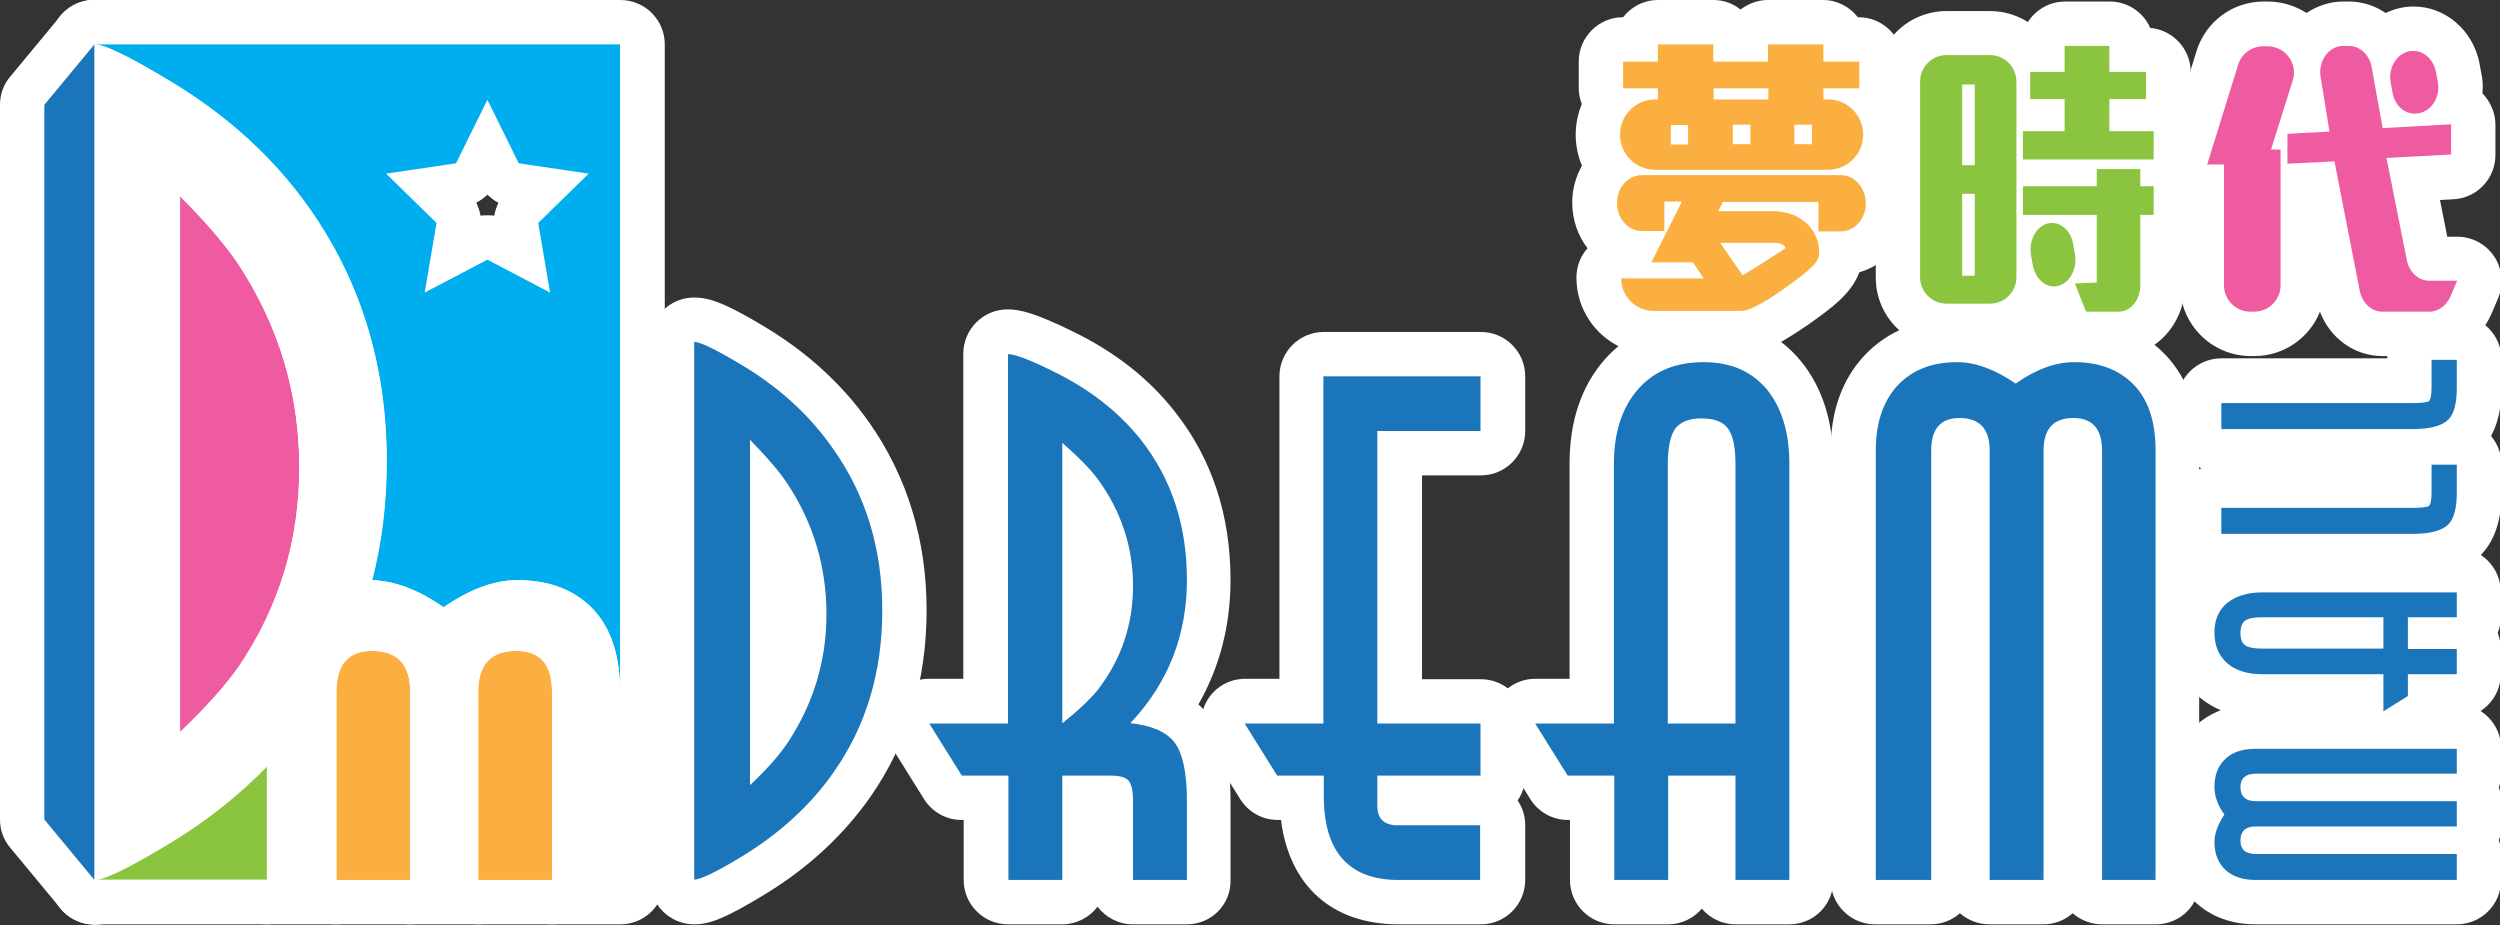 <?xml version="1.0" encoding="UTF-8"?>
<svg xmlns="http://www.w3.org/2000/svg" xmlns:xlink="http://www.w3.org/1999/xlink" width="416pt" height="154pt" viewBox="0 0 416 154" version="1.1">
<rect x="0" y="0" width="416" height="154" fill="#333333" stroke="none"/>
<g id="surface1">
<path style=" stroke:none;fill-rule:nonzero;fill:rgb(98.039%,68.627%,25.098%);fill-opacity:1;" d="M 85.871 108.309 C 81.672 108.309 79.574 110.602 79.574 115.117 L 79.574 146.426 L 91.852 146.426 L 91.852 115.117 C 91.914 110.535 89.879 108.309 85.871 108.309 Z M 85.871 108.309 "/>
<path style=" stroke:none;fill-rule:nonzero;fill:rgb(100%,100%,100%);fill-opacity:1;" d="M 91.914 153.809 L 79.637 153.809 C 75.566 153.809 72.258 150.5 72.258 146.426 L 72.258 115.117 C 72.258 106.527 77.602 100.926 85.934 100.926 C 94.078 100.926 99.293 106.465 99.293 115.117 L 99.293 146.426 C 99.293 150.5 95.984 153.809 91.914 153.809 Z M 91.914 153.809 "/>
<path style=" stroke:none;fill-rule:nonzero;fill:rgb(0%,67.843%,93.333%);fill-opacity:1;" d="M 15.711 7.383 C 17.363 7.383 21.5 9.418 28.242 13.492 C 37.848 19.281 45.672 26.41 51.586 34.871 C 60.047 46.965 64.309 60.898 64.309 76.809 C 64.309 83.746 63.48 90.363 61.891 96.535 C 65.645 96.664 69.586 98.129 73.785 101.055 C 78.109 98.062 82.246 96.535 86.062 96.535 C 91.344 96.535 95.539 98.129 98.594 101.246 C 101.645 104.426 103.172 109.008 103.172 115.055 L 103.172 7.383 Z M 91.531 48.684 L 81.102 43.211 L 70.668 48.684 L 72.641 37.102 L 64.246 28.891 L 75.887 27.172 L 81.102 16.609 L 86.316 27.172 L 97.957 28.891 L 89.562 37.102 Z M 91.531 48.684 "/>
<path style=" stroke:none;fill-rule:nonzero;fill:rgb(100%,100%,100%);fill-opacity:1;" d="M 103.238 122.438 C 99.164 122.438 95.859 119.129 95.859 115.055 C 95.859 111.047 95.031 108.117 93.312 106.398 C 92.297 105.316 90.387 103.918 86.062 103.918 C 83.773 103.918 81.039 105 77.984 107.102 C 75.441 108.883 72.07 108.883 69.586 107.102 C 66.598 105.062 63.988 103.98 61.699 103.918 C 59.473 103.855 57.375 102.773 55.977 100.992 C 54.574 99.211 54.133 96.855 54.703 94.691 C 56.168 89.09 56.867 83.109 56.867 76.809 C 56.867 62.363 53.176 50.02 45.48 39.137 C 40.199 31.562 33.078 25.074 24.363 19.789 C 17.938 15.91 15.52 14.953 14.883 14.699 C 11.133 14.316 8.27 11.199 8.27 7.383 C 8.332 3.309 11.641 0 15.711 0 L 103.238 0 C 107.309 0 110.617 3.309 110.617 7.383 L 110.617 115.055 C 110.617 119.129 107.309 122.438 103.238 122.438 Z M 70.543 90.938 C 71.625 91.383 72.703 91.828 73.785 92.398 C 77.922 90.238 82.055 89.09 86.062 89.09 C 89.625 89.09 92.867 89.664 95.793 90.746 L 95.793 54.602 C 93.504 56.254 90.516 56.445 88.035 55.172 L 81.039 51.48 L 74.039 55.172 C 72.449 56 70.734 56.191 69.078 55.871 C 70.734 62.492 71.559 69.492 71.559 76.809 C 71.688 81.645 71.305 86.418 70.543 90.938 Z M 61.062 36.02 C 62.273 38.055 63.355 40.09 64.309 42.191 L 64.754 39.582 Z M 81.102 35.828 C 81.484 35.828 81.863 35.828 82.246 35.891 C 82.375 35.129 82.629 34.426 82.945 33.727 C 82.246 33.41 81.672 32.898 81.102 32.391 C 80.594 32.898 79.957 33.344 79.258 33.727 C 79.574 34.426 79.828 35.129 79.957 35.891 C 80.336 35.828 80.719 35.828 81.102 35.828 Z M 42.871 14.762 C 48.277 19.219 53.051 24.246 56.992 29.719 C 56.867 28.699 56.992 27.617 57.312 26.602 C 58.203 23.926 60.492 21.953 63.289 21.574 L 71.113 20.426 L 73.914 14.762 Z M 91.215 20.426 L 95.859 21.129 L 95.859 14.762 L 88.414 14.762 Z M 91.215 20.426 "/>
<path style=" stroke:none;fill-rule:nonzero;fill:rgb(93.333%,35.686%,62.745%);fill-opacity:1;" d="M 39.883 44.289 C 37.656 40.918 34.348 37.035 29.961 32.645 L 29.961 121.863 C 34.348 117.664 37.656 113.973 39.883 110.727 C 46.496 100.863 49.805 89.855 49.805 77.828 C 49.805 65.672 46.496 54.535 39.883 44.289 Z M 39.883 44.289 "/>
<path style=" stroke:none;fill-rule:nonzero;fill:rgb(100%,100%,100%);fill-opacity:1;" d="M 29.961 129.246 C 29.004 129.246 27.988 129.055 27.035 128.672 C 24.297 127.527 22.582 124.855 22.582 121.863 L 22.582 32.645 C 22.582 29.656 24.363 26.98 27.16 25.836 C 29.895 24.691 33.078 25.328 35.176 27.426 C 40.012 32.262 43.57 36.465 46.051 40.281 C 53.43 51.738 57.184 64.336 57.184 77.762 C 57.184 91.254 53.43 103.727 45.988 114.801 C 43.445 118.555 39.883 122.629 34.984 127.211 C 33.648 128.547 31.805 129.246 29.961 129.246 Z M 37.34 54.789 L 37.34 100.418 C 40.773 93.48 42.426 85.973 42.426 77.762 C 42.426 69.555 40.773 61.98 37.34 54.789 Z M 37.34 54.789 "/>
<path style=" stroke:none;fill-rule:nonzero;fill:rgb(54.51%,77.255%,24.706%);fill-opacity:1;" d="M 28.434 140.129 C 21.562 144.328 17.363 146.363 15.711 146.363 L 44.398 146.363 L 44.398 127.465 C 39.82 132.172 34.477 136.438 28.434 140.129 Z M 28.434 140.129 "/>
<path style=" stroke:none;fill-rule:nonzero;fill:rgb(100%,100%,100%);fill-opacity:1;" d="M 44.398 153.809 L 15.711 153.809 C 11.641 153.809 8.332 150.5 8.332 146.426 C 8.332 142.609 11.195 139.492 14.949 139.109 C 15.586 138.855 18 137.898 24.617 133.891 C 30.086 130.52 34.984 126.637 39.121 122.371 C 41.219 120.211 44.398 119.574 47.199 120.656 C 49.996 121.801 51.777 124.473 51.777 127.465 L 51.777 146.426 C 51.777 150.5 48.469 153.809 44.398 153.809 Z M 44.398 153.809 "/>
<path style=" stroke:none;fill-rule:nonzero;fill:rgb(98.039%,68.627%,25.098%);fill-opacity:1;" d="M 61.891 108.309 C 57.949 108.309 55.977 110.602 55.977 115.117 L 55.977 146.426 L 68.254 146.426 L 68.254 115.117 C 68.254 110.535 66.152 108.309 61.891 108.309 Z M 61.891 108.309 "/>
<path style=" stroke:none;fill-rule:nonzero;fill:rgb(100%,100%,100%);fill-opacity:1;" d="M 68.254 153.809 L 55.977 153.809 C 51.906 153.809 48.598 150.5 48.598 146.426 L 48.598 115.117 C 48.598 106.527 53.812 100.926 61.891 100.926 C 70.223 100.926 75.629 106.465 75.629 115.117 L 75.629 146.426 C 75.629 150.5 72.324 153.809 68.254 153.809 Z M 68.254 153.809 "/>
<path style=" stroke:none;fill-rule:nonzero;fill:rgb(10.588%,45.882%,73.333%);fill-opacity:1;" d="M 7.379 17.438 L 7.379 136.371 L 15.711 146.426 L 15.711 7.383 Z M 7.379 17.438 "/>
<path style=" stroke:none;fill-rule:nonzero;fill:rgb(100%,100%,100%);fill-opacity:1;" d="M 15.711 153.809 C 13.547 153.809 11.449 152.855 10.051 151.137 L 1.719 141.082 C 0.574 139.746 0 138.09 0 136.371 L 0 17.438 C 0 15.719 0.574 14.062 1.719 12.727 L 10.051 2.672 C 12.023 0.254 15.266 -0.637 18.191 0.445 C 21.117 1.527 23.09 4.262 23.09 7.383 L 23.09 146.426 C 23.09 149.547 21.117 152.344 18.191 153.363 C 17.363 153.617 16.539 153.809 15.711 153.809 Z M 15.711 153.809 "/>
<path style=" stroke:none;fill-rule:nonzero;fill:rgb(100%,100%,100%);fill-opacity:1;" d="M 86.125 96.535 C 82.246 96.535 78.176 98.062 73.848 101.055 C 69.652 98.129 65.707 96.664 61.953 96.535 C 63.547 90.363 64.371 83.746 64.371 76.809 C 64.371 60.898 60.109 46.965 51.648 34.871 C 45.734 26.41 37.973 19.281 28.305 13.492 C 21.562 9.418 17.363 7.383 15.773 7.383 L 15.773 146.426 C 17.43 146.426 21.625 144.328 28.496 140.191 C 34.539 136.5 39.883 132.238 44.461 127.527 L 44.461 146.426 L 55.977 146.426 L 55.977 115.117 C 55.977 110.602 57.949 108.309 61.891 108.309 C 66.152 108.309 68.254 110.602 68.254 115.117 L 68.254 146.426 L 79.574 146.426 L 79.574 115.117 C 79.574 110.602 81.672 108.309 85.871 108.309 C 89.879 108.309 91.852 110.602 91.852 115.117 L 91.852 146.426 L 103.172 146.426 L 103.172 115.117 C 103.172 109.074 101.645 104.492 98.594 101.309 C 95.539 98.129 91.406 96.535 86.125 96.535 Z M 39.883 110.664 C 37.656 113.91 34.348 117.602 29.961 121.801 L 29.961 32.645 C 34.348 37.035 37.656 40.918 39.883 44.289 C 46.496 54.535 49.805 65.672 49.805 77.762 C 49.805 89.855 46.496 100.801 39.883 110.664 Z M 39.883 110.664 "/>
<path style=" stroke:none;fill-rule:nonzero;fill:rgb(100%,100%,100%);fill-opacity:1;" d="M 103.238 153.809 L 91.914 153.809 C 89.371 153.809 87.082 152.473 85.746 150.5 C 84.41 152.473 82.184 153.809 79.574 153.809 L 68.254 153.809 C 65.707 153.809 63.418 152.473 62.082 150.5 C 60.746 152.473 58.52 153.809 55.91 153.809 L 44.398 153.809 C 40.328 153.809 37.02 150.5 37.02 146.426 L 37.02 143.371 C 35.492 144.453 33.902 145.473 32.312 146.492 C 22.199 152.664 18.574 153.871 15.773 153.871 C 11.703 153.871 8.395 150.562 8.395 146.492 L 8.395 7.383 C 8.332 3.309 11.641 0 15.711 0 C 18.574 0 22.137 1.145 32.059 7.129 C 42.555 13.426 51.141 21.316 57.629 30.609 C 66.918 43.844 71.688 59.438 71.688 76.746 C 71.688 81.582 71.305 86.355 70.605 90.938 C 71.688 91.383 72.77 91.828 73.848 92.398 C 77.984 90.238 82.117 89.09 86.125 89.09 C 93.441 89.09 99.422 91.445 103.938 96.09 C 108.391 100.672 110.617 107.035 110.617 115.055 L 110.617 146.363 C 110.617 150.5 107.309 153.809 103.238 153.809 Z M 23.09 124.41 L 23.09 134.719 C 23.535 134.465 24.043 134.145 24.617 133.828 C 27.035 132.301 29.387 130.711 31.551 129.055 C 30.086 129.371 28.496 129.246 27.098 128.609 C 25.188 127.781 23.789 126.254 23.09 124.41 Z M 44.398 120.082 C 45.352 120.082 46.242 120.273 47.199 120.656 C 47.707 120.844 48.215 121.102 48.66 121.418 L 48.66 115.055 C 48.66 108.5 51.715 103.664 56.738 101.754 C 56.484 101.5 56.23 101.246 56.039 100.926 C 55.148 99.719 54.641 98.254 54.574 96.789 C 52.73 103.09 49.867 109.137 46.117 114.738 C 44.844 116.645 43.254 118.617 41.41 120.656 C 42.301 120.336 43.316 120.082 44.398 120.082 Z M 37.34 54.789 L 37.34 100.418 C 40.773 93.48 42.426 85.973 42.426 77.762 C 42.426 69.555 40.773 61.98 37.34 54.789 Z M 36.957 29.211 C 40.898 33.281 43.891 36.91 46.051 40.281 C 50.824 47.664 54.066 55.555 55.785 63.828 C 54.195 54.727 50.758 46.582 45.543 39.137 C 43.062 35.574 40.199 32.262 36.957 29.211 Z M 23.09 18.965 L 23.09 30.035 C 23.789 28.191 25.254 26.602 27.16 25.836 C 29.195 25.008 31.551 25.137 33.457 26.156 C 30.66 23.863 27.668 21.762 24.488 19.855 C 23.98 19.473 23.535 19.219 23.09 18.965 Z M 23.09 18.965 "/>
<path style=" stroke:none;fill-rule:nonzero;fill:rgb(10.588%,45.882%,73.333%);fill-opacity:1;" d="M 146.809 101.562 C 146.809 111.809 144.137 120.781 138.73 128.48 C 134.914 133.953 129.891 138.535 123.719 142.355 C 119.328 145.027 116.594 146.363 115.512 146.363 L 115.512 56.891 C 116.531 56.891 119.266 58.227 123.59 60.836 C 129.824 64.59 134.785 69.172 138.602 74.645 C 144.074 82.344 146.809 91.316 146.809 101.562 Z M 137.523 102.199 C 137.523 94.438 135.422 87.246 131.16 80.691 C 129.762 78.527 127.598 76.047 124.801 73.184 L 124.801 130.645 C 127.664 127.973 129.762 125.555 131.16 123.453 C 135.359 117.027 137.523 109.965 137.523 102.199 Z M 137.523 102.199 "/>
<path style=" stroke:none;fill-rule:nonzero;fill:rgb(100%,100%,100%);fill-opacity:1;" d="M 115.512 153.809 C 111.441 153.809 108.133 150.5 108.133 146.426 L 108.133 56.891 C 108.133 52.816 111.441 49.508 115.512 49.508 C 117.867 49.508 120.477 50.273 127.406 54.473 C 134.469 58.738 140.258 64.082 144.645 70.316 C 150.941 79.289 154.188 89.789 154.188 101.562 C 154.188 113.273 151.008 123.773 144.773 132.684 C 140.383 138.918 134.598 144.328 127.535 148.656 C 120.477 152.98 117.93 153.809 115.512 153.809 Z M 115.512 153.809 "/>
<path style=" stroke:none;fill-rule:nonzero;fill:rgb(10.588%,45.882%,73.333%);fill-opacity:1;" d="M 197.504 146.426 L 188.535 146.426 L 188.535 133.316 C 188.535 131.602 188.281 130.453 187.773 129.883 C 187.262 129.309 186.246 129.055 184.656 129.055 L 176.77 129.055 L 176.77 146.426 L 167.801 146.426 L 167.801 129.055 L 160.039 129.055 L 154.633 120.398 L 167.734 120.398 L 167.734 58.926 C 168.879 58.926 171.426 59.883 175.367 61.855 C 181.348 64.781 186.117 68.535 189.746 73.055 C 194.898 79.547 197.504 87.371 197.504 96.473 C 197.504 105.699 194.387 113.656 188.09 120.336 C 191.652 120.719 194.133 121.801 195.469 123.582 C 196.805 125.363 197.504 128.609 197.504 133.254 Z M 188.535 97.492 C 188.535 91 186.562 85.082 182.684 79.738 C 181.41 78.02 179.375 75.98 176.77 73.691 L 176.77 120.336 C 179.375 118.301 181.285 116.453 182.621 114.863 C 186.562 109.773 188.535 103.98 188.535 97.492 Z M 188.535 97.492 "/>
<path style=" stroke:none;fill-rule:nonzero;fill:rgb(100%,100%,100%);fill-opacity:1;" d="M 197.504 153.809 L 188.535 153.809 C 186.117 153.809 184.02 152.664 182.621 150.883 C 181.285 152.664 179.121 153.809 176.703 153.809 L 167.734 153.809 C 163.664 153.809 160.355 150.5 160.355 146.426 L 160.355 136.438 L 159.977 136.438 C 157.43 136.438 155.078 135.102 153.742 132.938 L 148.336 124.281 C 146.938 121.992 146.871 119.129 148.145 116.773 C 149.418 114.418 151.898 112.953 154.57 112.953 L 160.293 112.953 L 160.293 58.863 C 160.293 54.789 163.602 51.48 167.672 51.48 C 169.77 51.48 172.316 52.117 178.551 55.172 C 185.484 58.547 191.207 63 195.469 68.473 C 201.641 76.238 204.758 85.719 204.758 96.473 C 204.758 104.047 202.977 110.98 199.414 117.219 C 200.051 117.789 200.684 118.426 201.195 119.129 C 203.609 122.309 204.758 126.828 204.758 133.254 L 204.758 146.363 C 204.883 150.5 201.574 153.809 197.504 153.809 Z M 197.504 153.809 "/>
<path style=" stroke:none;fill-rule:nonzero;fill:rgb(10.588%,45.882%,73.333%);fill-opacity:1;" d="M 246.418 146.426 L 232.742 146.426 C 224.477 146.426 220.277 141.781 220.277 132.426 L 220.277 129.055 L 212.516 129.055 L 207.109 120.398 L 220.211 120.398 L 220.211 62.617 L 246.355 62.617 L 246.355 71.719 L 229.184 71.719 L 229.184 120.398 L 246.355 120.398 L 246.355 129.055 L 229.184 129.055 L 229.184 134.082 C 229.184 136.246 230.328 137.328 232.555 137.328 L 246.293 137.328 L 246.293 146.426 Z M 246.418 146.426 "/>
<path style=" stroke:none;fill-rule:nonzero;fill:rgb(100%,100%,100%);fill-opacity:1;" d="M 246.418 153.809 L 232.742 153.809 C 221.613 153.809 214.551 147.383 213.152 136.438 L 212.578 136.438 C 210.035 136.438 207.684 135.102 206.348 132.938 L 200.938 124.281 C 199.539 121.992 199.477 119.129 200.75 116.773 C 202.02 114.418 204.5 112.953 207.172 112.953 L 212.898 112.953 L 212.898 62.617 C 212.898 58.547 216.207 55.238 220.277 55.238 L 246.418 55.238 C 250.492 55.238 253.797 58.547 253.797 62.617 L 253.797 71.719 C 253.797 75.789 250.492 79.102 246.418 79.102 L 236.625 79.102 L 236.625 113.02 L 246.418 113.02 C 250.492 113.02 253.797 116.328 253.797 120.398 L 253.797 129.055 C 253.797 130.582 253.352 132.047 252.527 133.191 C 253.352 134.398 253.797 135.801 253.797 137.328 L 253.797 146.426 C 253.797 150.5 250.492 153.809 246.418 153.809 Z M 246.418 153.809 "/>
<path style=" stroke:none;fill-rule:nonzero;fill:rgb(10.588%,45.882%,73.333%);fill-opacity:1;" d="M 297.75 146.426 L 288.781 146.426 L 288.781 129.055 L 277.586 129.055 L 277.586 146.426 L 268.617 146.426 L 268.617 129.055 L 260.859 129.055 L 255.453 120.398 L 268.555 120.398 L 268.555 77.191 C 268.555 71.973 269.891 67.836 272.562 64.781 C 275.234 61.727 278.859 60.262 283.504 60.262 C 288.02 60.262 291.453 61.789 294 64.781 C 296.48 67.836 297.75 71.973 297.75 77.191 Z M 288.781 120.398 L 288.781 77.191 C 288.781 74.328 288.336 72.355 287.512 71.273 C 286.684 70.129 285.156 69.617 283.059 69.617 C 281.086 69.617 279.688 70.191 278.797 71.273 C 277.969 72.418 277.523 74.391 277.523 77.191 L 277.523 120.398 Z M 288.781 120.398 "/>
<path style=" stroke:none;fill-rule:nonzero;fill:rgb(100%,100%,100%);fill-opacity:1;" d="M 297.75 153.809 L 288.781 153.809 C 286.555 153.809 284.52 152.789 283.184 151.199 C 281.848 152.789 279.812 153.809 277.586 153.809 L 268.617 153.809 C 264.547 153.809 261.242 150.5 261.242 146.426 L 261.242 136.438 L 260.859 136.438 C 258.312 136.438 255.961 135.102 254.625 132.938 L 249.219 124.281 C 247.82 121.992 247.754 119.129 249.027 116.773 C 250.301 114.418 252.781 112.953 255.453 112.953 L 261.176 112.953 L 261.176 77.129 C 261.176 70.062 263.148 64.273 266.965 59.883 C 271.035 55.238 276.695 52.816 283.441 52.816 C 290.117 52.816 295.715 55.301 299.598 60.008 C 303.223 64.398 305.066 70.129 305.066 77.129 L 305.066 146.363 C 305.129 150.5 301.824 153.809 297.75 153.809 Z M 297.75 153.809 "/>
<path style=" stroke:none;fill-rule:nonzero;fill:rgb(10.588%,45.882%,73.333%);fill-opacity:1;" d="M 358.754 146.426 L 349.785 146.426 L 349.785 74.965 C 349.785 71.398 348.191 69.555 345.012 69.555 C 341.707 69.555 340.051 71.336 340.051 74.965 L 340.051 146.426 L 331.082 146.426 L 331.082 74.965 C 331.082 71.398 329.43 69.555 326.059 69.555 C 322.941 69.555 321.352 71.336 321.352 74.965 L 321.352 146.426 L 312.129 146.426 L 312.129 74.965 C 312.129 70.383 313.336 66.816 315.688 64.211 C 318.105 61.602 321.414 60.262 325.676 60.262 C 328.73 60.262 331.973 61.473 335.406 63.828 C 338.844 61.41 342.086 60.262 345.141 60.262 C 349.34 60.262 352.645 61.535 355.062 64.02 C 357.48 66.5 358.688 70.191 358.688 74.965 L 358.688 146.426 Z M 358.754 146.426 "/>
<path style=" stroke:none;fill-rule:nonzero;fill:rgb(100%,100%,100%);fill-opacity:1;" d="M 358.754 153.809 L 349.785 153.809 C 347.938 153.809 346.223 153.109 344.887 151.965 C 343.613 153.109 341.895 153.809 339.988 153.809 L 331.02 153.809 C 329.176 153.809 327.457 153.109 326.121 151.965 C 324.848 153.109 323.133 153.809 321.223 153.809 L 312 153.809 C 307.93 153.809 304.621 150.5 304.621 146.426 L 304.621 74.965 C 304.621 68.535 306.465 63.254 310.156 59.246 C 312.828 56.383 317.598 52.945 325.547 52.945 C 328.73 52.945 332.035 53.773 335.281 55.363 C 338.59 53.773 341.832 52.945 345.012 52.945 C 352.773 52.945 357.543 56.191 360.215 58.926 C 364.031 62.871 365.941 68.281 365.941 75.027 L 365.941 146.492 C 366.133 150.5 362.824 153.809 358.754 153.809 Z M 358.754 153.809 "/>
<path style=" stroke:none;fill-rule:nonzero;fill:rgb(10.588%,45.882%,73.333%);fill-opacity:1;" d="M 408.812 124.535 L 408.812 128.738 L 375.355 128.738 C 373.699 128.738 372.809 129.5 372.809 130.965 C 372.809 132.492 373.637 133.316 375.355 133.316 L 408.812 133.316 L 408.812 137.52 L 375.355 137.52 C 373.699 137.52 372.809 138.281 372.809 139.871 C 372.809 141.336 373.637 142.102 375.355 142.102 L 408.812 142.102 L 408.812 146.426 L 375.355 146.426 C 373.191 146.426 371.539 145.855 370.328 144.773 C 369.121 143.629 368.484 142.102 368.484 140.129 C 368.484 138.664 369.059 137.199 370.137 135.547 C 368.992 133.953 368.484 132.426 368.484 130.965 C 368.484 128.992 369.059 127.465 370.266 126.316 C 371.41 125.172 373.129 124.602 375.355 124.602 L 408.812 124.602 Z M 408.812 124.535 "/>
<path style=" stroke:none;fill-rule:nonzero;fill:rgb(100%,100%,100%);fill-opacity:1;" d="M 408.812 153.809 L 375.355 153.809 C 370.328 153.809 367.148 151.836 365.367 150.184 C 363.461 148.398 361.105 145.219 361.105 140.062 C 361.105 138.535 361.359 137.008 361.934 135.48 C 361.426 133.953 361.105 132.426 361.105 130.898 C 361.105 125.871 363.27 122.754 365.113 120.973 C 366.895 119.254 370.137 117.156 375.355 117.156 L 408.812 117.156 C 412.883 117.156 416.191 120.465 416.191 124.535 L 416.191 128.738 C 416.191 129.562 416.062 130.328 415.809 131.027 C 416.062 131.727 416.191 132.492 416.191 133.316 L 416.191 137.52 C 416.191 138.344 416.062 139.109 415.809 139.809 C 416.062 140.508 416.191 141.273 416.191 142.102 L 416.191 146.426 C 416.191 150.5 412.883 153.809 408.812 153.809 Z M 408.812 153.809 "/>
<path style=" stroke:none;fill-rule:nonzero;fill:rgb(10.588%,45.882%,73.333%);fill-opacity:1;" d="M 408.812 98.508 L 408.812 102.711 L 400.672 102.711 L 400.672 107.992 L 408.812 107.992 L 408.812 112.191 L 400.672 112.191 L 400.672 115.816 L 396.598 118.363 L 396.598 112.191 L 376.371 112.191 C 373.953 112.191 371.984 111.555 370.582 110.344 C 369.184 109.074 368.484 107.418 368.484 105.254 C 368.484 103.156 369.184 101.5 370.582 100.355 C 371.984 99.211 373.953 98.574 376.371 98.574 L 408.812 98.574 Z M 396.598 102.711 L 376.371 102.711 C 375.035 102.711 374.145 102.898 373.574 103.281 C 373.062 103.664 372.809 104.363 372.809 105.383 C 372.809 106.336 373.062 106.973 373.574 107.355 C 374.082 107.738 375.035 107.926 376.371 107.926 L 396.598 107.926 Z M 396.598 102.711 "/>
<path style=" stroke:none;fill-rule:nonzero;fill:rgb(100%,100%,100%);fill-opacity:1;" d="M 396.598 125.684 C 395.391 125.684 394.117 125.363 393.039 124.727 C 391.066 123.645 389.73 121.672 389.348 119.508 L 376.434 119.508 C 372.172 119.508 368.547 118.238 365.75 115.816 C 362.695 113.145 361.105 109.453 361.105 105.129 C 361.105 100.863 362.824 97.109 365.875 94.562 C 368.676 92.273 372.172 91.129 376.371 91.129 L 408.75 91.129 C 412.82 91.129 416.129 94.438 416.129 98.508 L 416.129 102.711 C 416.129 103.664 415.938 104.492 415.617 105.316 C 415.938 106.145 416.129 107.035 416.129 107.926 L 416.129 112.129 C 416.129 116.199 412.82 119.508 408.75 119.508 L 406.969 119.508 C 406.395 120.527 405.566 121.355 404.551 121.992 L 400.48 124.535 C 399.336 125.363 398 125.684 396.598 125.684 Z M 396.598 125.684 "/>
<path style=" stroke:none;fill-rule:nonzero;fill:rgb(10.588%,45.882%,73.333%);fill-opacity:1;" d="M 408.812 77.316 L 408.812 81.965 C 408.812 84.508 408.367 86.289 407.414 87.246 C 406.332 88.328 404.359 88.836 401.434 88.836 L 369.629 88.836 L 369.629 84.508 L 401.434 84.508 C 402.961 84.508 403.914 84.383 404.168 84.191 C 404.422 84 404.613 83.238 404.613 81.965 L 404.613 77.316 Z M 408.812 77.316 "/>
<path style=" stroke:none;fill-rule:nonzero;fill:rgb(100%,100%,100%);fill-opacity:1;" d="M 401.434 96.219 L 369.629 96.219 C 365.559 96.219 362.25 92.91 362.25 88.836 L 362.25 84.508 C 362.25 80.438 365.559 77.129 369.629 77.129 L 397.234 77.129 C 397.363 73.117 400.605 69.938 404.613 69.938 L 408.875 69.938 C 412.945 69.938 416.254 73.246 416.254 77.316 L 416.254 81.965 C 416.254 86.609 415.109 90.047 412.691 92.465 C 410.086 95.008 406.457 96.219 401.434 96.219 Z M 401.434 96.219 "/>
<path style=" stroke:none;fill-rule:nonzero;fill:rgb(10.588%,45.882%,73.333%);fill-opacity:1;" d="M 408.812 59.883 L 408.812 64.527 C 408.812 67.074 408.367 68.855 407.414 69.809 C 406.332 70.891 404.359 71.398 401.434 71.398 L 369.629 71.398 L 369.629 67.074 L 401.434 67.074 C 402.961 67.074 403.914 66.945 404.168 66.754 C 404.422 66.562 404.613 65.801 404.613 64.527 L 404.613 59.883 Z M 408.812 59.883 "/>
<path style=" stroke:none;fill-rule:nonzero;fill:rgb(100%,100%,100%);fill-opacity:1;" d="M 401.434 78.719 L 369.629 78.719 C 365.559 78.719 362.25 75.41 362.25 71.336 L 362.25 67.008 C 362.25 62.938 365.559 59.629 369.629 59.629 L 397.234 59.629 C 397.363 55.617 400.605 52.438 404.613 52.438 L 408.875 52.438 C 412.945 52.438 416.254 55.746 416.254 59.816 L 416.254 64.465 C 416.254 69.109 415.109 72.547 412.691 74.965 C 410.086 77.508 406.457 78.719 401.434 78.719 Z M 401.434 78.719 "/>
<path style=" stroke:none;fill-rule:nonzero;fill:rgb(93.333%,35.686%,62.745%);fill-opacity:1;" d="M 377.898 24.883 L 379.488 24.883 L 379.488 47.473 C 379.488 49.891 377.516 51.863 375.102 51.863 L 374.465 51.863 C 372.047 51.863 370.074 49.891 370.074 47.473 L 370.074 27.363 L 367.277 27.363 L 372.43 10.754 C 373 8.91 374.719 7.699 376.625 7.699 L 377.324 7.699 C 380.254 7.699 382.414 10.562 381.523 13.363 Z M 404.23 51.863 L 396.41 51.863 C 394.629 51.863 393.039 50.398 392.656 48.363 L 388.457 26.855 L 380.633 27.238 L 380.633 22.273 L 387.629 21.891 L 386.168 12.918 C 385.66 10.184 387.504 7.637 389.922 7.637 L 390.875 7.637 C 392.656 7.637 394.246 9.102 394.629 11.074 L 396.473 21.316 L 407.859 20.684 L 407.859 25.711 L 397.109 26.281 L 400.48 43.211 C 400.859 45.246 402.387 46.711 404.23 46.711 L 408.875 46.711 L 407.73 49.383 C 407.031 50.91 405.695 51.863 404.23 51.863 Z M 398.125 15.465 L 397.809 13.746 C 397.301 11.008 399.145 8.465 401.562 8.465 C 403.344 8.465 404.867 9.863 405.312 11.836 L 405.633 13.555 C 406.203 16.289 404.359 18.898 401.879 18.898 C 400.035 18.965 398.508 17.5 398.125 15.465 Z M 398.125 15.465 "/>
<path style=" stroke:none;fill-rule:nonzero;fill:rgb(100%,100%,100%);fill-opacity:1;" d="M 404.23 59.246 L 396.41 59.246 C 391.766 59.246 387.695 56.254 386.039 51.863 C 384.324 56.191 380.062 59.246 375.164 59.246 L 374.527 59.246 C 368.039 59.246 362.758 53.965 362.758 47.473 L 362.758 33.09 C 362.25 32.711 361.805 32.199 361.426 31.691 C 360.023 29.781 359.645 27.363 360.344 25.137 L 365.496 8.527 C 367.02 3.562 371.539 0.254 376.691 0.254 L 377.391 0.254 C 379.68 0.254 381.906 0.953 383.812 2.164 C 385.594 0.953 387.758 0.254 389.922 0.254 L 390.875 0.254 C 393.102 0.254 395.199 0.953 396.98 2.164 C 398.445 1.465 400.035 1.082 401.625 1.082 C 406.902 1.082 411.484 5.027 412.566 10.438 L 412.883 12.156 C 413.137 13.301 413.203 14.445 413.074 15.527 C 414.41 16.926 415.238 18.773 415.238 20.746 L 415.238 25.773 C 415.238 29.719 412.184 32.965 408.238 33.156 L 406.012 33.281 L 407.223 39.391 L 408.875 39.391 C 411.355 39.391 413.645 40.602 415.047 42.699 C 416.383 44.738 416.637 47.344 415.684 49.637 L 414.535 52.309 C 412.691 56.508 408.684 59.246 404.23 59.246 Z M 402.133 11.582 L 402.516 13.617 L 405.059 13.492 C 405.059 13.426 405.121 13.363 405.121 13.301 C 404.488 12.344 403.406 11.645 402.133 11.582 Z M 402.133 11.582 "/>
<path style=" stroke:none;fill-rule:nonzero;fill:rgb(98.039%,68.627%,25.098%);fill-opacity:1;" d="M 306.34 29.145 L 273.199 29.145 C 270.91 29.145 269.062 31.246 269.062 33.789 C 269.062 36.336 270.91 38.438 273.199 38.438 L 276.953 38.438 L 276.953 33.535 L 279.879 33.535 L 274.789 43.656 L 281.594 43.656 L 281.66 43.59 L 283.504 46.328 L 269.766 46.328 C 269.766 49.316 272.18 51.738 275.172 51.738 L 289.547 51.738 C 290.309 51.738 291.137 51.547 293.109 50.465 C 294.254 49.828 295.652 48.938 296.859 48.047 C 302.012 44.418 302.715 43.398 302.715 42 C 302.715 38.562 300.043 35.129 294.891 35.129 L 285.922 35.129 L 286.684 33.602 L 302.586 33.602 L 302.586 38.5 L 306.34 38.5 C 308.629 38.5 310.473 36.398 310.473 33.855 C 310.473 31.309 308.629 29.145 306.34 29.145 Z M 297.117 41.301 L 293.488 43.656 C 293.488 43.656 291.262 45.055 289.992 45.816 L 286.238 40.41 L 294.824 40.41 C 296.16 40.41 296.926 40.602 297.117 41.301 Z M 297.117 41.301 "/>
<path style=" stroke:none;fill-rule:nonzero;fill:rgb(100%,100%,100%);fill-opacity:1;" d="M 289.484 58.992 L 275.105 58.992 C 268.047 58.992 262.32 53.262 262.32 46.199 C 262.32 44.289 263.02 42.574 264.168 41.301 C 262.574 39.262 261.621 36.59 261.621 33.727 C 261.621 27.109 266.773 21.699 273.137 21.699 L 306.34 21.699 C 312.699 21.699 317.852 27.109 317.852 33.727 C 317.852 39.262 314.289 43.91 309.391 45.309 C 308.055 48.938 304.621 51.355 301.059 53.898 C 299.598 54.918 298.008 55.938 296.605 56.762 C 294.57 57.973 292.281 58.992 289.484 58.992 Z M 289.484 58.992 "/>
<path style=" stroke:none;fill-rule:nonzero;fill:rgb(98.039%,68.627%,25.098%);fill-opacity:1;" d="M 275.426 28.254 L 304.176 28.254 C 307.422 28.254 310.027 25.645 310.027 22.398 C 310.027 19.156 307.422 16.547 304.176 16.547 L 303.414 16.547 L 303.414 14.699 L 309.391 14.699 L 309.391 10.246 L 303.414 10.246 L 303.414 7.383 L 294.191 7.383 L 294.191 10.246 L 285.094 10.246 L 285.094 7.383 L 275.871 7.383 L 275.871 10.246 L 270.082 10.246 L 270.082 14.699 L 275.871 14.699 L 275.871 16.547 L 275.426 16.547 C 272.18 16.547 269.574 19.156 269.574 22.398 C 269.574 25.645 272.18 28.254 275.426 28.254 Z M 298.578 20.746 L 301.504 20.746 L 301.504 23.992 L 298.578 23.992 Z M 291.262 23.992 L 288.336 23.992 L 288.336 20.746 L 291.262 20.746 Z M 285.156 14.699 L 294.254 14.699 L 294.254 16.547 L 285.156 16.547 Z M 278.031 20.809 L 280.895 20.809 L 280.895 24.055 L 278.031 24.055 Z M 278.031 20.809 "/>
<path style=" stroke:none;fill-rule:nonzero;fill:rgb(100%,100%,100%);fill-opacity:1;" d="M 304.176 35.637 L 275.426 35.637 C 268.109 35.637 262.195 29.719 262.195 22.398 C 262.195 20.617 262.574 18.898 263.211 17.309 C 262.895 16.48 262.703 15.59 262.703 14.699 L 262.703 10.246 C 262.703 6.172 266.012 2.863 270.082 2.863 C 271.418 1.145 273.516 0 275.871 0 L 285.094 0 C 286.812 0 288.402 0.574 289.609 1.59 C 290.883 0.637 292.473 0 294.125 0 L 303.348 0 C 305.703 0 307.801 1.145 309.137 2.863 L 309.266 2.863 C 313.336 2.863 316.645 6.172 316.645 10.246 L 316.645 14.699 C 316.645 15.59 316.516 16.418 316.199 17.184 C 316.898 18.773 317.281 20.555 317.281 22.398 C 317.406 29.719 311.492 35.637 304.176 35.637 Z M 304.176 35.637 "/>
<path style=" stroke:none;fill-rule:nonzero;fill:rgb(54.51%,77.255%,24.706%);fill-opacity:1;" d="M 358.371 21.828 L 350.992 21.828 L 350.992 16.48 L 357.098 16.48 L 357.098 11.965 L 350.992 11.965 L 350.992 7.637 L 343.551 7.637 L 343.551 11.965 L 337.824 11.965 L 337.824 16.48 L 343.551 16.48 L 343.551 21.828 L 336.617 21.828 L 336.617 26.535 L 358.371 26.535 Z M 358.371 21.828 "/>
<path style=" stroke:none;fill-rule:nonzero;fill:rgb(100%,100%,100%);fill-opacity:1;" d="M 358.371 33.918 L 336.617 33.918 C 332.547 33.918 329.238 30.609 329.238 26.535 L 329.238 21.891 C 329.238 20.363 329.746 18.898 330.574 17.691 C 330.512 17.309 330.512 16.926 330.512 16.547 L 330.512 12.027 C 330.512 8.273 333.246 5.219 336.871 4.711 C 338.016 2.102 340.625 0.254 343.613 0.254 L 351.055 0.254 C 354.047 0.254 356.652 2.035 357.797 4.645 C 361.551 4.965 364.539 8.145 364.539 12.027 L 364.539 16.547 C 364.539 16.926 364.539 17.246 364.477 17.629 C 365.305 18.836 365.812 20.301 365.812 21.891 L 365.812 26.535 C 365.75 30.609 362.441 33.918 358.371 33.918 Z M 358.371 33.918 "/>
<path style=" stroke:none;fill-rule:nonzero;fill:rgb(54.51%,77.255%,24.706%);fill-opacity:1;" d="M 331.145 9.164 L 323.895 9.164 C 321.477 9.164 319.504 11.137 319.504 13.555 L 319.504 46.137 C 319.504 48.555 321.477 50.527 323.895 50.527 L 331.145 50.527 C 333.562 50.527 335.535 48.555 335.535 46.137 L 335.535 13.617 C 335.535 11.137 333.562 9.164 331.145 9.164 Z M 328.602 45.883 L 326.504 45.883 L 326.504 32.262 L 328.602 32.262 Z M 328.602 27.492 L 326.504 27.492 L 326.504 14.062 L 328.602 14.062 Z M 328.602 27.492 "/>
<path style=" stroke:none;fill-rule:nonzero;fill:rgb(100%,100%,100%);fill-opacity:1;" d="M 331.145 57.973 L 323.895 57.973 C 317.406 57.973 312.129 52.691 312.129 46.199 L 312.129 13.617 C 312.129 7.129 317.406 1.844 323.895 1.844 L 331.145 1.844 C 337.633 1.844 342.914 7.129 342.914 13.617 L 342.914 46.199 C 342.914 52.691 337.633 57.973 331.145 57.973 Z M 331.145 57.973 "/>
<path style=" stroke:none;fill-rule:nonzero;fill:rgb(54.51%,77.255%,24.706%);fill-opacity:1;" d="M 338.27 44.164 L 337.953 42.445 C 337.508 39.711 339.16 37.102 341.449 37.102 C 343.105 37.102 344.566 38.5 344.949 40.535 L 345.266 42.254 C 345.777 44.992 344.059 47.664 341.77 47.664 C 340.113 47.664 338.652 46.199 338.27 44.164 Z M 338.27 44.164 "/>
<path style=" stroke:none;fill-rule:nonzero;fill:rgb(100%,100%,100%);fill-opacity:1;" d="M 341.832 55.047 C 336.488 55.047 331.973 50.973 331.02 45.371 L 330.699 43.656 C 330.066 40.027 331.082 36.273 333.371 33.535 C 335.406 31.117 338.398 29.719 341.449 29.719 C 346.668 29.719 351.184 33.727 352.199 39.199 L 352.52 40.918 C 353.219 44.547 352.199 48.363 349.973 51.102 C 347.938 53.645 344.949 55.047 341.832 55.047 Z M 338.078 42.762 C 338.652 43.719 339.926 44.48 341.516 44.48 C 342.785 44.48 343.93 43.973 344.695 43.082 C 344.949 42.762 345.141 42.383 345.266 42.062 C 344.695 41.109 343.422 40.281 341.832 40.281 C 340.625 40.281 339.414 40.855 338.652 41.684 C 338.398 42.062 338.207 42.383 338.078 42.762 Z M 338.078 42.762 "/>
<path style=" stroke:none;fill-rule:nonzero;fill:rgb(54.51%,77.255%,24.706%);fill-opacity:1;" d="M 356.145 30.992 L 356.145 28.129 L 348.895 28.129 L 348.895 30.992 L 336.617 30.992 L 336.617 35.762 L 348.895 35.762 L 348.895 47.027 L 345.266 47.156 L 347.113 51.863 L 352.582 51.863 C 354.555 51.863 356.145 49.891 356.145 47.473 L 356.145 35.762 L 358.371 35.762 L 358.371 30.992 Z M 356.145 30.992 "/>
<path style=" stroke:none;fill-rule:nonzero;fill:rgb(100%,100%,100%);fill-opacity:1;" d="M 352.582 59.246 L 347.113 59.246 C 344.059 59.246 341.324 57.398 340.242 54.535 L 338.398 49.828 C 337.57 47.602 337.762 45.117 339.098 43.145 L 336.617 43.145 C 332.547 43.145 329.238 39.836 329.238 35.762 L 329.238 30.992 C 329.238 26.918 332.547 23.609 336.617 23.609 L 343.105 23.609 C 344.441 21.891 346.539 20.746 348.957 20.746 L 356.207 20.746 C 359.199 20.746 361.805 22.527 362.949 25.137 C 364.668 26.473 365.812 28.574 365.812 30.992 L 365.812 35.762 C 365.812 37.863 364.984 39.711 363.586 41.047 L 363.586 47.41 C 363.523 53.965 358.625 59.246 352.582 59.246 Z M 352.582 59.246 "/>
<path style=" stroke:none;fill-rule:nonzero;fill:rgb(98.039%,68.627%,25.098%);fill-opacity:1;" d="M 85.871 108.309 C 81.672 108.309 79.574 110.602 79.574 115.117 L 79.574 146.426 L 91.852 146.426 L 91.852 115.117 C 91.914 110.535 89.879 108.309 85.871 108.309 Z M 85.871 108.309 "/>
<path style=" stroke:none;fill-rule:nonzero;fill:rgb(0%,67.843%,93.333%);fill-opacity:1;" d="M 15.711 7.383 C 17.363 7.383 21.5 9.418 28.242 13.492 C 37.848 19.281 45.672 26.41 51.586 34.871 C 60.047 46.965 64.309 60.898 64.309 76.809 C 64.309 83.746 63.48 90.363 61.891 96.535 C 65.645 96.664 69.586 98.129 73.785 101.055 C 78.109 98.062 82.246 96.535 86.062 96.535 C 91.344 96.535 95.539 98.129 98.594 101.246 C 101.645 104.426 103.172 109.008 103.172 115.055 L 103.172 7.383 Z M 91.531 48.684 L 81.102 43.211 L 70.668 48.684 L 72.641 37.102 L 64.246 28.891 L 75.887 27.172 L 81.102 16.609 L 86.316 27.172 L 97.957 28.891 L 89.562 37.102 Z M 91.531 48.684 "/>
<path style=" stroke:none;fill-rule:nonzero;fill:rgb(93.333%,35.686%,62.745%);fill-opacity:1;" d="M 39.883 44.289 C 37.656 40.918 34.348 37.035 29.961 32.645 L 29.961 121.863 C 34.348 117.664 37.656 113.973 39.883 110.727 C 46.496 100.863 49.805 89.855 49.805 77.828 C 49.805 65.672 46.496 54.535 39.883 44.289 Z M 39.883 44.289 "/>
<path style=" stroke:none;fill-rule:nonzero;fill:rgb(54.51%,77.255%,24.706%);fill-opacity:1;" d="M 28.434 140.129 C 21.562 144.328 17.363 146.363 15.711 146.363 L 44.398 146.363 L 44.398 127.465 C 39.82 132.172 34.477 136.438 28.434 140.129 Z M 28.434 140.129 "/>
<path style=" stroke:none;fill-rule:nonzero;fill:rgb(98.039%,68.627%,25.098%);fill-opacity:1;" d="M 61.891 108.309 C 57.949 108.309 55.977 110.602 55.977 115.117 L 55.977 146.426 L 68.254 146.426 L 68.254 115.117 C 68.254 110.535 66.152 108.309 61.891 108.309 Z M 61.891 108.309 "/>
<path style=" stroke:none;fill-rule:nonzero;fill:rgb(10.588%,45.882%,73.333%);fill-opacity:1;" d="M 7.379 17.438 L 7.379 136.371 L 15.711 146.426 L 15.711 7.383 Z M 7.379 17.438 "/>
<path style=" stroke:none;fill-rule:nonzero;fill:rgb(100%,100%,100%);fill-opacity:1;" d="M 86.125 96.535 C 82.246 96.535 78.176 98.062 73.848 101.055 C 69.652 98.129 65.707 96.664 61.953 96.535 C 63.547 90.363 64.371 83.746 64.371 76.809 C 64.371 60.898 60.109 46.965 51.648 34.871 C 45.734 26.41 37.973 19.281 28.305 13.492 C 21.562 9.418 17.363 7.383 15.773 7.383 L 15.773 146.426 C 17.43 146.426 21.625 144.328 28.496 140.191 C 34.539 136.5 39.883 132.238 44.461 127.527 L 44.461 146.426 L 55.977 146.426 L 55.977 115.117 C 55.977 110.602 57.949 108.309 61.891 108.309 C 66.152 108.309 68.254 110.602 68.254 115.117 L 68.254 146.426 L 79.574 146.426 L 79.574 115.117 C 79.574 110.602 81.672 108.309 85.871 108.309 C 89.879 108.309 91.852 110.602 91.852 115.117 L 91.852 146.426 L 103.172 146.426 L 103.172 115.117 C 103.172 109.074 101.645 104.492 98.594 101.309 C 95.539 98.129 91.406 96.535 86.125 96.535 Z M 39.883 110.664 C 37.656 113.91 34.348 117.602 29.961 121.801 L 29.961 32.645 C 34.348 37.035 37.656 40.918 39.883 44.289 C 46.496 54.535 49.805 65.672 49.805 77.762 C 49.805 89.855 46.496 100.801 39.883 110.664 Z M 39.883 110.664 "/>
<path style=" stroke:none;fill-rule:nonzero;fill:rgb(10.588%,45.882%,73.333%);fill-opacity:1;" d="M 146.809 101.562 C 146.809 111.809 144.137 120.781 138.73 128.48 C 134.914 133.953 129.891 138.535 123.719 142.355 C 119.328 145.027 116.594 146.363 115.512 146.363 L 115.512 56.891 C 116.531 56.891 119.266 58.227 123.59 60.836 C 129.824 64.59 134.785 69.172 138.602 74.645 C 144.074 82.344 146.809 91.316 146.809 101.562 Z M 137.523 102.199 C 137.523 94.438 135.422 87.246 131.16 80.691 C 129.762 78.527 127.598 76.047 124.801 73.184 L 124.801 130.645 C 127.664 127.973 129.762 125.555 131.16 123.453 C 135.359 117.027 137.523 109.965 137.523 102.199 Z M 137.523 102.199 "/>
<path style=" stroke:none;fill-rule:nonzero;fill:rgb(10.588%,45.882%,73.333%);fill-opacity:1;" d="M 197.504 146.426 L 188.535 146.426 L 188.535 133.316 C 188.535 131.602 188.281 130.453 187.773 129.883 C 187.262 129.309 186.246 129.055 184.656 129.055 L 176.77 129.055 L 176.77 146.426 L 167.801 146.426 L 167.801 129.055 L 160.039 129.055 L 154.633 120.398 L 167.734 120.398 L 167.734 58.926 C 168.879 58.926 171.426 59.883 175.367 61.855 C 181.348 64.781 186.117 68.535 189.746 73.055 C 194.898 79.547 197.504 87.371 197.504 96.473 C 197.504 105.699 194.387 113.656 188.09 120.336 C 191.652 120.719 194.133 121.801 195.469 123.582 C 196.805 125.363 197.504 128.609 197.504 133.254 Z M 188.535 97.492 C 188.535 91 186.562 85.082 182.684 79.738 C 181.41 78.02 179.375 75.98 176.77 73.691 L 176.77 120.336 C 179.375 118.301 181.285 116.453 182.621 114.863 C 186.562 109.773 188.535 103.98 188.535 97.492 Z M 188.535 97.492 "/>
<path style=" stroke:none;fill-rule:nonzero;fill:rgb(10.588%,45.882%,73.333%);fill-opacity:1;" d="M 246.418 146.426 L 232.742 146.426 C 224.477 146.426 220.277 141.781 220.277 132.426 L 220.277 129.055 L 212.516 129.055 L 207.109 120.398 L 220.211 120.398 L 220.211 62.617 L 246.355 62.617 L 246.355 71.719 L 229.184 71.719 L 229.184 120.398 L 246.355 120.398 L 246.355 129.055 L 229.184 129.055 L 229.184 134.082 C 229.184 136.246 230.328 137.328 232.555 137.328 L 246.293 137.328 L 246.293 146.426 Z M 246.418 146.426 "/>
<path style=" stroke:none;fill-rule:nonzero;fill:rgb(10.588%,45.882%,73.333%);fill-opacity:1;" d="M 297.75 146.426 L 288.781 146.426 L 288.781 129.055 L 277.586 129.055 L 277.586 146.426 L 268.617 146.426 L 268.617 129.055 L 260.859 129.055 L 255.453 120.398 L 268.555 120.398 L 268.555 77.191 C 268.555 71.973 269.891 67.836 272.562 64.781 C 275.234 61.727 278.859 60.262 283.504 60.262 C 288.02 60.262 291.453 61.789 294 64.781 C 296.48 67.836 297.75 71.973 297.75 77.191 Z M 288.781 120.398 L 288.781 77.191 C 288.781 74.328 288.336 72.355 287.512 71.273 C 286.684 70.129 285.156 69.617 283.059 69.617 C 281.086 69.617 279.688 70.191 278.797 71.273 C 277.969 72.418 277.523 74.391 277.523 77.191 L 277.523 120.398 Z M 288.781 120.398 "/>
<path style=" stroke:none;fill-rule:nonzero;fill:rgb(10.588%,45.882%,73.333%);fill-opacity:1;" d="M 358.754 146.426 L 349.785 146.426 L 349.785 74.965 C 349.785 71.398 348.191 69.555 345.012 69.555 C 341.707 69.555 340.051 71.336 340.051 74.965 L 340.051 146.426 L 331.082 146.426 L 331.082 74.965 C 331.082 71.398 329.43 69.555 326.059 69.555 C 322.941 69.555 321.352 71.336 321.352 74.965 L 321.352 146.426 L 312.129 146.426 L 312.129 74.965 C 312.129 70.383 313.336 66.816 315.688 64.211 C 318.105 61.602 321.414 60.262 325.676 60.262 C 328.73 60.262 331.973 61.473 335.406 63.828 C 338.844 61.41 342.086 60.262 345.141 60.262 C 349.34 60.262 352.645 61.535 355.062 64.02 C 357.48 66.5 358.688 70.191 358.688 74.965 L 358.688 146.426 Z M 358.754 146.426 "/>
<path style=" stroke:none;fill-rule:nonzero;fill:rgb(10.588%,45.882%,73.333%);fill-opacity:1;" d="M 408.812 124.535 L 408.812 128.738 L 375.355 128.738 C 373.699 128.738 372.809 129.5 372.809 130.965 C 372.809 132.492 373.637 133.316 375.355 133.316 L 408.812 133.316 L 408.812 137.52 L 375.355 137.52 C 373.699 137.52 372.809 138.281 372.809 139.871 C 372.809 141.336 373.637 142.102 375.355 142.102 L 408.812 142.102 L 408.812 146.426 L 375.355 146.426 C 373.191 146.426 371.539 145.855 370.328 144.773 C 369.121 143.629 368.484 142.102 368.484 140.129 C 368.484 138.664 369.059 137.199 370.137 135.547 C 368.992 133.953 368.484 132.426 368.484 130.965 C 368.484 128.992 369.059 127.465 370.266 126.316 C 371.41 125.172 373.129 124.602 375.355 124.602 L 408.812 124.602 Z M 408.812 124.535 "/>
<path style=" stroke:none;fill-rule:nonzero;fill:rgb(10.588%,45.882%,73.333%);fill-opacity:1;" d="M 408.812 98.508 L 408.812 102.711 L 400.672 102.711 L 400.672 107.992 L 408.812 107.992 L 408.812 112.191 L 400.672 112.191 L 400.672 115.816 L 396.598 118.363 L 396.598 112.191 L 376.371 112.191 C 373.953 112.191 371.984 111.555 370.582 110.344 C 369.184 109.074 368.484 107.418 368.484 105.254 C 368.484 103.156 369.184 101.5 370.582 100.355 C 371.984 99.211 373.953 98.574 376.371 98.574 L 408.812 98.574 Z M 396.598 102.711 L 376.371 102.711 C 375.035 102.711 374.145 102.898 373.574 103.281 C 373.062 103.664 372.809 104.363 372.809 105.383 C 372.809 106.336 373.062 106.973 373.574 107.355 C 374.082 107.738 375.035 107.926 376.371 107.926 L 396.598 107.926 Z M 396.598 102.711 "/>
<path style=" stroke:none;fill-rule:nonzero;fill:rgb(10.588%,45.882%,73.333%);fill-opacity:1;" d="M 408.812 77.316 L 408.812 81.965 C 408.812 84.508 408.367 86.289 407.414 87.246 C 406.332 88.328 404.359 88.836 401.434 88.836 L 369.629 88.836 L 369.629 84.508 L 401.434 84.508 C 402.961 84.508 403.914 84.383 404.168 84.191 C 404.422 84 404.613 83.238 404.613 81.965 L 404.613 77.316 Z M 408.812 77.316 "/>
<path style=" stroke:none;fill-rule:nonzero;fill:rgb(10.588%,45.882%,73.333%);fill-opacity:1;" d="M 408.812 59.883 L 408.812 64.527 C 408.812 67.074 408.367 68.855 407.414 69.809 C 406.332 70.891 404.359 71.398 401.434 71.398 L 369.629 71.398 L 369.629 67.074 L 401.434 67.074 C 402.961 67.074 403.914 66.945 404.168 66.754 C 404.422 66.562 404.613 65.801 404.613 64.527 L 404.613 59.883 Z M 408.812 59.883 "/>
<path style=" stroke:none;fill-rule:nonzero;fill:rgb(93.333%,35.686%,62.745%);fill-opacity:1;" d="M 377.898 24.883 L 379.488 24.883 L 379.488 47.473 C 379.488 49.891 377.516 51.863 375.102 51.863 L 374.465 51.863 C 372.047 51.863 370.074 49.891 370.074 47.473 L 370.074 27.363 L 367.277 27.363 L 372.43 10.754 C 373 8.91 374.719 7.699 376.625 7.699 L 377.324 7.699 C 380.254 7.699 382.414 10.562 381.523 13.363 Z M 404.23 51.863 L 396.41 51.863 C 394.629 51.863 393.039 50.398 392.656 48.363 L 388.457 26.855 L 380.633 27.238 L 380.633 22.273 L 387.629 21.891 L 386.168 12.918 C 385.66 10.184 387.504 7.637 389.922 7.637 L 390.875 7.637 C 392.656 7.637 394.246 9.102 394.629 11.074 L 396.473 21.316 L 407.859 20.684 L 407.859 25.711 L 397.109 26.281 L 400.48 43.211 C 400.859 45.246 402.387 46.711 404.23 46.711 L 408.875 46.711 L 407.73 49.383 C 407.031 50.91 405.695 51.863 404.23 51.863 Z M 398.125 15.465 L 397.809 13.746 C 397.301 11.008 399.145 8.465 401.562 8.465 C 403.344 8.465 404.867 9.863 405.312 11.836 L 405.633 13.555 C 406.203 16.289 404.359 18.898 401.879 18.898 C 400.035 18.965 398.508 17.5 398.125 15.465 Z M 398.125 15.465 "/>
<path style=" stroke:none;fill-rule:nonzero;fill:rgb(98.039%,68.627%,25.098%);fill-opacity:1;" d="M 306.34 29.145 L 273.199 29.145 C 270.91 29.145 269.062 31.246 269.062 33.789 C 269.062 36.336 270.91 38.438 273.199 38.438 L 276.953 38.438 L 276.953 33.535 L 279.879 33.535 L 274.789 43.656 L 281.594 43.656 L 281.66 43.59 L 283.504 46.328 L 269.766 46.328 C 269.766 49.316 272.18 51.738 275.172 51.738 L 289.547 51.738 C 290.309 51.738 291.137 51.547 293.109 50.465 C 294.254 49.828 295.652 48.938 296.859 48.047 C 302.012 44.418 302.715 43.398 302.715 42 C 302.715 38.562 300.043 35.129 294.891 35.129 L 285.922 35.129 L 286.684 33.602 L 302.586 33.602 L 302.586 38.5 L 306.34 38.5 C 308.629 38.5 310.473 36.398 310.473 33.855 C 310.473 31.309 308.629 29.145 306.34 29.145 Z M 297.117 41.301 L 293.488 43.656 C 293.488 43.656 291.262 45.055 289.992 45.816 L 286.238 40.41 L 294.824 40.41 C 296.16 40.41 296.926 40.602 297.117 41.301 Z M 297.117 41.301 "/>
<path style=" stroke:none;fill-rule:nonzero;fill:rgb(98.039%,68.627%,25.098%);fill-opacity:1;" d="M 275.426 28.254 L 304.176 28.254 C 307.422 28.254 310.027 25.645 310.027 22.398 C 310.027 19.156 307.422 16.547 304.176 16.547 L 303.414 16.547 L 303.414 14.699 L 309.391 14.699 L 309.391 10.246 L 303.414 10.246 L 303.414 7.383 L 294.191 7.383 L 294.191 10.246 L 285.094 10.246 L 285.094 7.383 L 275.871 7.383 L 275.871 10.246 L 270.082 10.246 L 270.082 14.699 L 275.871 14.699 L 275.871 16.547 L 275.426 16.547 C 272.18 16.547 269.574 19.156 269.574 22.398 C 269.574 25.645 272.18 28.254 275.426 28.254 Z M 298.578 20.746 L 301.504 20.746 L 301.504 23.992 L 298.578 23.992 Z M 291.262 23.992 L 288.336 23.992 L 288.336 20.746 L 291.262 20.746 Z M 285.156 14.699 L 294.254 14.699 L 294.254 16.547 L 285.156 16.547 Z M 278.031 20.809 L 280.895 20.809 L 280.895 24.055 L 278.031 24.055 Z M 278.031 20.809 "/>
<path style=" stroke:none;fill-rule:nonzero;fill:rgb(54.51%,77.255%,24.706%);fill-opacity:1;" d="M 358.371 21.828 L 350.992 21.828 L 350.992 16.48 L 357.098 16.48 L 357.098 11.965 L 350.992 11.965 L 350.992 7.637 L 343.551 7.637 L 343.551 11.965 L 337.824 11.965 L 337.824 16.48 L 343.551 16.48 L 343.551 21.828 L 336.617 21.828 L 336.617 26.535 L 358.371 26.535 Z M 358.371 21.828 "/>
<path style=" stroke:none;fill-rule:nonzero;fill:rgb(54.51%,77.255%,24.706%);fill-opacity:1;" d="M 331.145 9.164 L 323.895 9.164 C 321.477 9.164 319.504 11.137 319.504 13.555 L 319.504 46.137 C 319.504 48.555 321.477 50.527 323.895 50.527 L 331.145 50.527 C 333.562 50.527 335.535 48.555 335.535 46.137 L 335.535 13.617 C 335.535 11.137 333.562 9.164 331.145 9.164 Z M 328.602 45.883 L 326.504 45.883 L 326.504 32.262 L 328.602 32.262 Z M 328.602 27.492 L 326.504 27.492 L 326.504 14.062 L 328.602 14.062 Z M 328.602 27.492 "/>
<path style=" stroke:none;fill-rule:nonzero;fill:rgb(54.51%,77.255%,24.706%);fill-opacity:1;" d="M 338.27 44.164 L 337.953 42.445 C 337.508 39.711 339.16 37.102 341.449 37.102 C 343.105 37.102 344.566 38.5 344.949 40.535 L 345.266 42.254 C 345.777 44.992 344.059 47.664 341.77 47.664 C 340.113 47.664 338.652 46.199 338.27 44.164 Z M 338.27 44.164 "/>
<path style=" stroke:none;fill-rule:nonzero;fill:rgb(54.51%,77.255%,24.706%);fill-opacity:1;" d="M 356.145 30.992 L 356.145 28.129 L 348.895 28.129 L 348.895 30.992 L 336.617 30.992 L 336.617 35.762 L 348.895 35.762 L 348.895 47.027 L 345.266 47.156 L 347.113 51.863 L 352.582 51.863 C 354.555 51.863 356.145 49.891 356.145 47.473 L 356.145 35.762 L 358.371 35.762 L 358.371 30.992 Z M 356.145 30.992 "/>
</g>
</svg>
